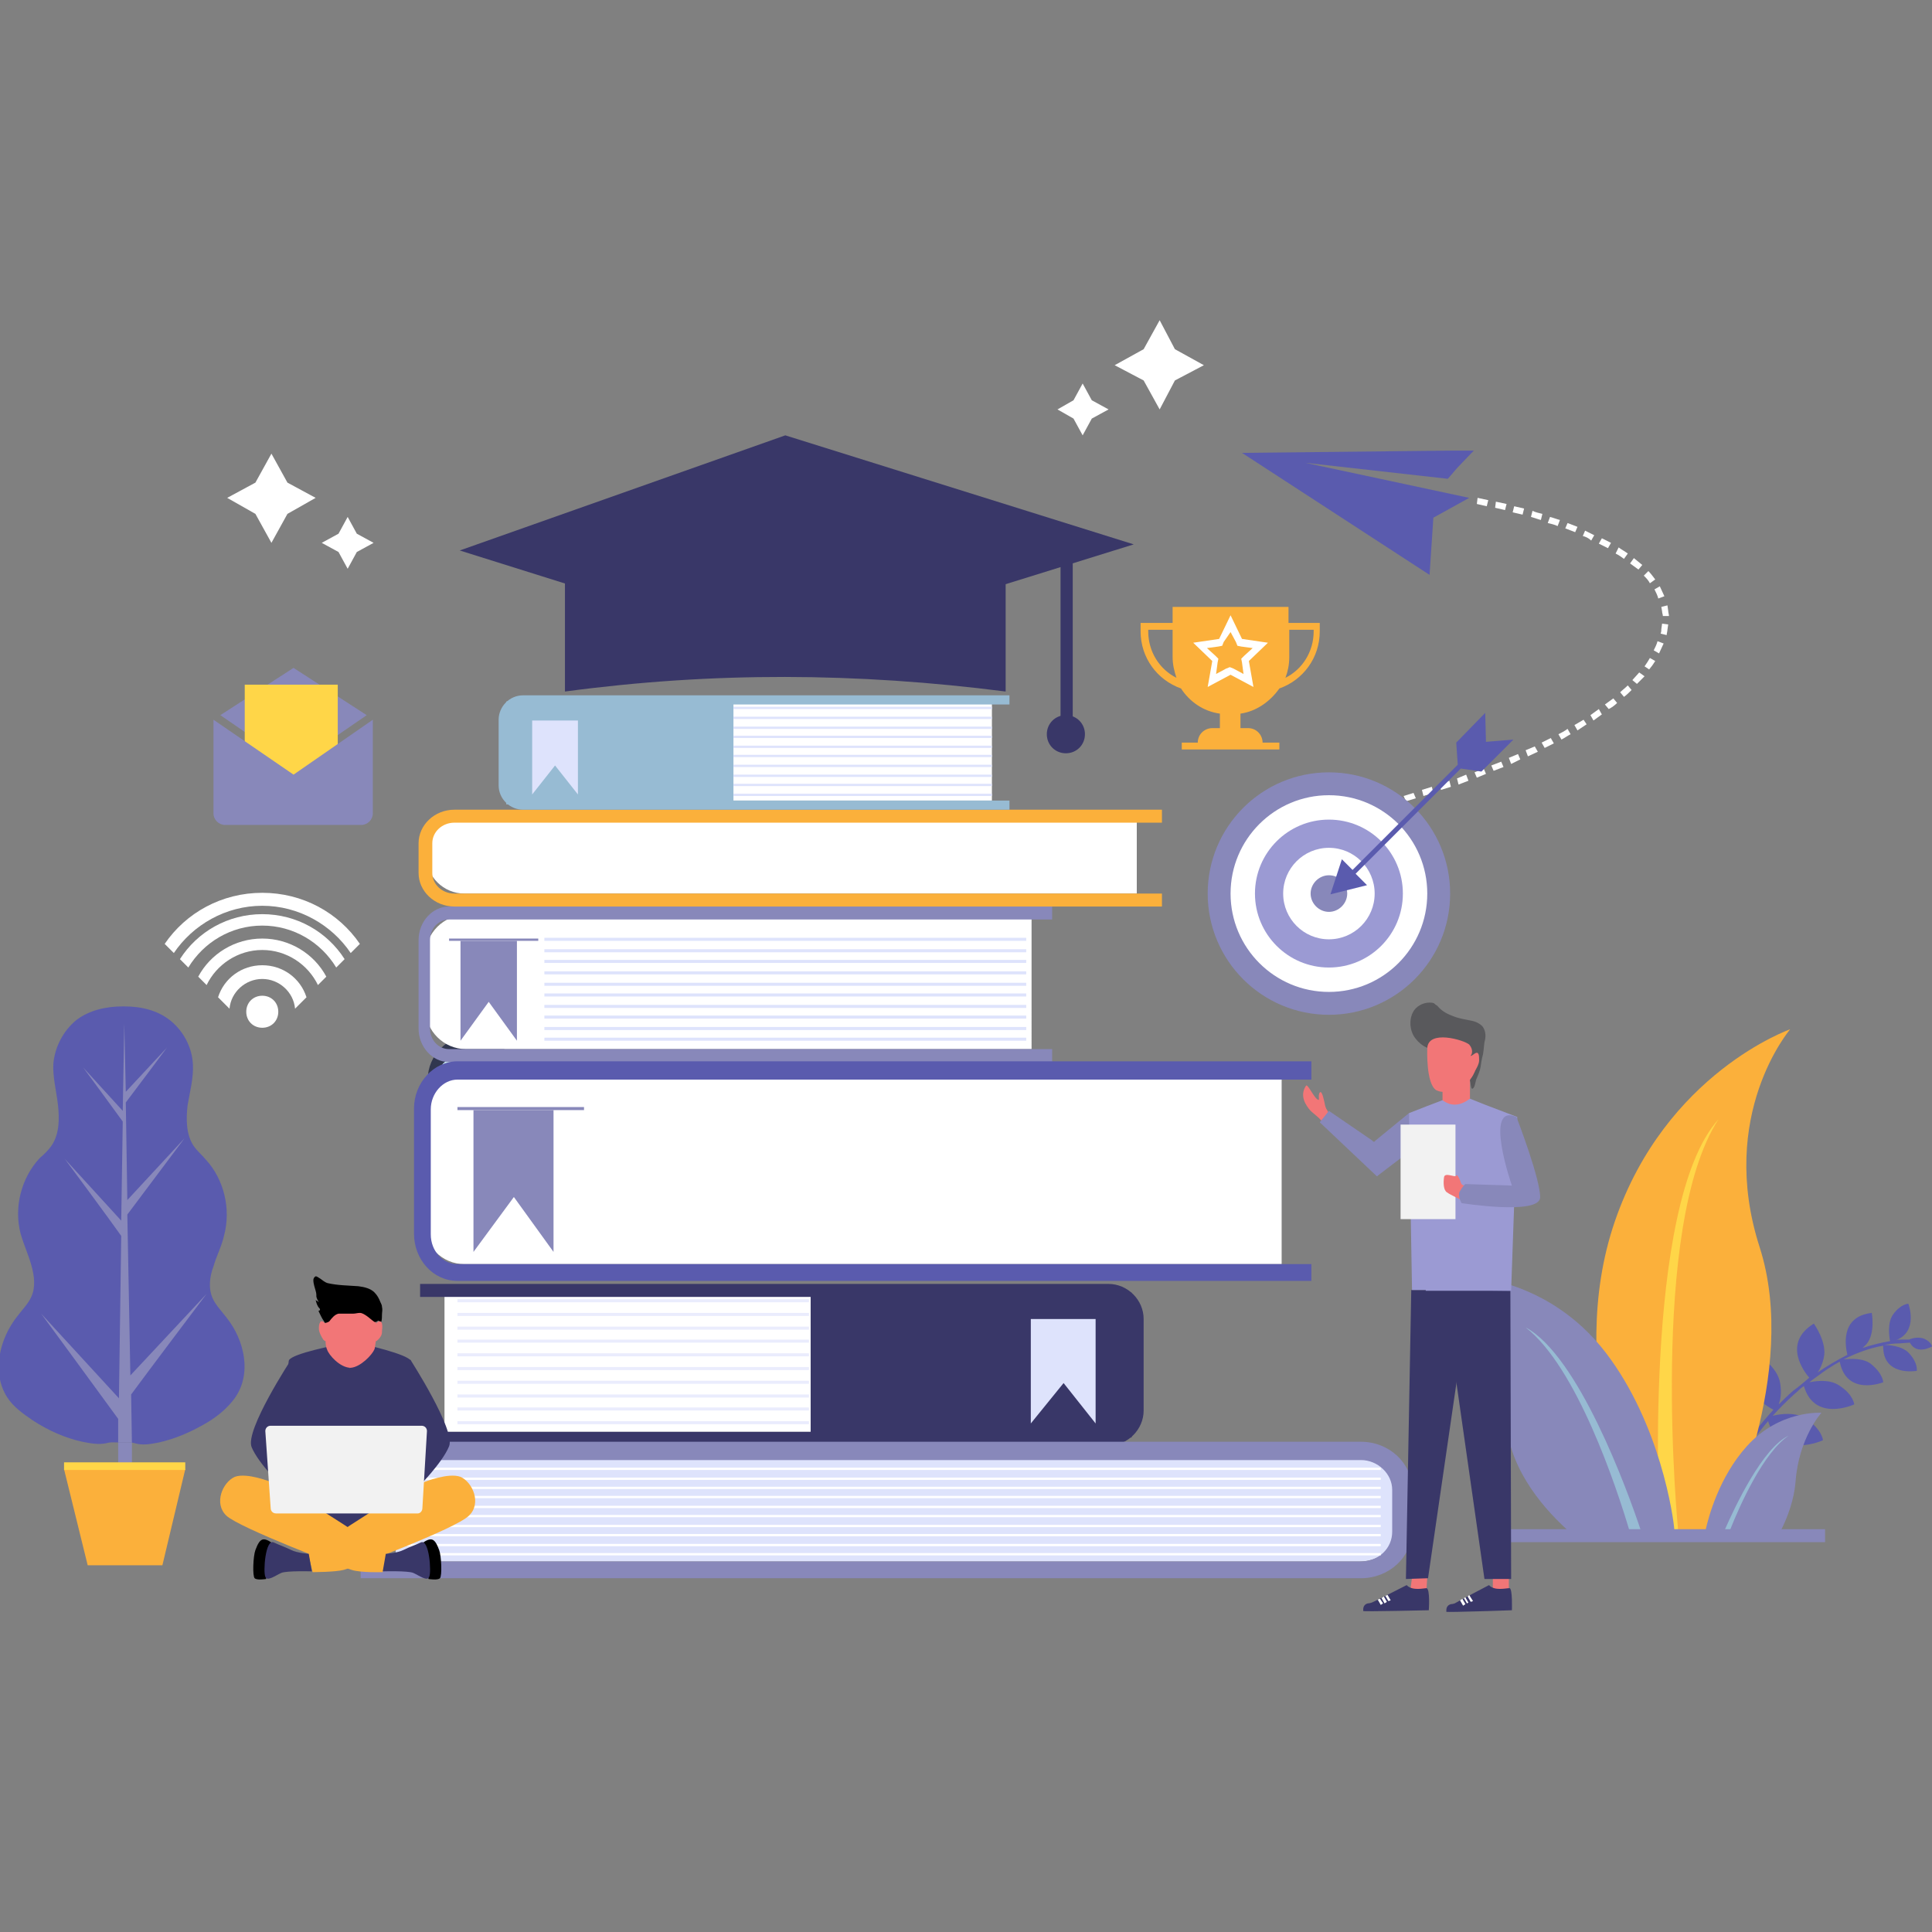 <?xml version="1.0" encoding="utf-8"?>
<!-- Generator: Adobe Illustrator 23.0.3, SVG Export Plug-In . SVG Version: 6.00 Build 0)  -->
<svg version="1.1" id="Layer_1" xmlns="http://www.w3.org/2000/svg" xmlns:xlink="http://www.w3.org/1999/xlink" x="0px" y="0px"
	 viewBox="0 0 253.4 253.4" style="enable-background:new 0 0 253.4 253.4;" xml:space="preserve">
<rect x="0" y="0" width="253.4" height="253.4" fill="#808080" stroke="none"/>
<style type="text/css">
	.st0{fill:#393768;}
	.st1{fill:#5A5BAE;}
	.st2{fill-rule:evenodd;clip-rule:evenodd;fill:#FFFFFF;}
	.st3{fill:#8888BA;}
	.st4{fill:#FBB03B;}
	.st5{fill:#FFD648;}
	.st6{fill:#FFFFFF;}
	.st7{fill:#97BBD3;}
	.st8{fill:#9B9AD3;}
	.st9{fill:#31374F;}
	.st10{fill:#CCE9F1;}
	.st11{fill:#DEE3FC;}
	.st12{fill:#EAECFD;}
	.st13{fill:#59595C;}
	.st14{fill:#F27677;}
	.st15{fill:#F2F2F2;}
</style>
<g>
	<g>
		<g>
			<path class="st0" d="M131.9,90.7c-19.5-2.5-38.4-2.6-57.8,0l0-14.2h57.8L131.9,90.7z"/>
			<polygon class="st0" points="103,85.6 60.3,72.2 103,57.1 148.7,71.4 			"/>
			<rect x="139.1" y="72.6" class="st0" width="1.6" height="22"/>
			<path class="st0" d="M142.3,96.3c0,1.4-1.1,2.5-2.5,2.5s-2.5-1.1-2.5-2.5s1.1-2.5,2.5-2.5S142.3,94.9,142.3,96.3z"/>
		</g>
		<g>
			<polygon class="st1" points="190.4,59.1 162.9,59.4 187.5,75.4 188,67.9 192.7,65.3 171.2,60.7 189.9,62.8 191.1,61.4 
				193.3,59.1 			"/>
			<g>
				<path class="st2" d="M199.9,66.7l-0.2,0.8c-0.4-0.1-0.9-0.2-1.3-0.3l0.2-0.8C199,66.5,199.5,66.6,199.9,66.7z"/>
				<polygon class="st2" points="196.2,65.8 197.6,66.1 197.4,66.9 196.1,66.6 				"/>
				<polygon class="st2" points="193.8,65.3 195.2,65.6 195,66.4 193.7,66.1 				"/>
				<polygon class="st2" points="205.3,69.3 205.6,68.6 206.9,69.1 206.6,69.8 				"/>
				<path class="st2" d="M203.3,67.8c0.4,0.1,0.9,0.3,1.3,0.4l-0.3,0.8c-0.4-0.2-0.9-0.3-1.3-0.4L203.3,67.8z"/>
				<path class="st2" d="M202.3,67.4l-0.2,0.8c-0.4-0.1-0.9-0.3-1.3-0.4L201,67C201.4,67.2,201.9,67.3,202.3,67.4z"/>
				<path class="st2" d="M212.3,71.8c0.4,0.3,0.8,0.5,1.2,0.8l-0.5,0.7c-0.4-0.3-0.7-0.5-1.1-0.7L212.3,71.8z"/>
				<path class="st2" d="M211.3,71.2l-0.4,0.7c-0.4-0.2-0.8-0.4-1.2-0.6l0.4-0.7C210.5,70.8,210.9,71,211.3,71.2z"/>
				<path class="st2" d="M207.6,70.3l0.3-0.7c0.4,0.2,0.8,0.4,1.2,0.6l-0.4,0.7C208.4,70.6,208,70.4,207.6,70.3z"/>
				<path class="st2" d="M217,77.3l0.7-0.4c0.2,0.4,0.4,0.9,0.6,1.3l-0.8,0.3C217.4,78.1,217.2,77.7,217,77.3z"/>
				<path class="st2" d="M215.6,75.5l0.6-0.6c0.3,0.3,0.6,0.7,0.9,1.1l-0.7,0.5C216.2,76.1,215.9,75.8,215.6,75.5z"/>
				<polygon class="st2" points="213.8,73.9 214.3,73.2 215.4,74.1 214.9,74.7 				"/>
				<path class="st2" d="M218.2,84.4c-0.2,0.4-0.4,0.9-0.6,1.3l-0.7-0.4c0.2-0.4,0.4-0.8,0.5-1.2L218.2,84.4z"/>
				<path class="st2" d="M218,81.8l0.8,0.1l-0.1,0.7c0,0.2-0.1,0.5-0.1,0.7l-0.8-0.2c0.1-0.2,0.1-0.4,0.1-0.6L218,81.8z"/>
				<path class="st2" d="M218,80.2l-0.1-0.6l0.8-0.2l0.1,0.7c0,0.2,0.1,0.5,0.1,0.7l-0.8,0C218.1,80.6,218,80.4,218,80.2z"/>
				<path class="st2" d="M214,90.5c-0.3,0.3-0.7,0.7-1,0.9l-0.5-0.6c0.3-0.3,0.7-0.6,1-0.9L214,90.5z"/>
				<polygon class="st2" points="215.7,88.7 214.7,89.7 214.1,89.2 215,88.2 				"/>
				<polygon class="st2" points="216.4,86.3 217.1,86.7 216.7,87.3 216.3,87.8 215.7,87.4 216.1,86.8 				"/>
				<polygon class="st2" points="208.1,95 206.9,95.8 206.5,95.1 207.7,94.4 				"/>
				<polygon class="st2" points="210.1,93.7 209,94.5 208.6,93.8 209.7,93 				"/>
				<path class="st2" d="M212.1,92.2c-0.3,0.3-0.7,0.6-1.1,0.8l-0.5-0.6c0.4-0.3,0.7-0.5,1.1-0.8L212.1,92.2z"/>
				<polygon class="st2" points="201.3,97.9 201.7,98.6 200.4,99.2 200.1,98.4 				"/>
				<path class="st2" d="M203.8,97.5c-0.4,0.2-0.8,0.4-1.2,0.6l-0.4-0.7c0.4-0.2,0.8-0.4,1.2-0.6L203.8,97.5z"/>
				<path class="st2" d="M206,96.3c-0.4,0.2-0.8,0.5-1.2,0.7l-0.4-0.7c0.4-0.2,0.8-0.4,1.2-0.7L206,96.3z"/>
				<polygon class="st2" points="194.6,100.8 194.9,101.5 193.7,102 193.4,101.3 				"/>
				<polygon class="st2" points="196.9,99.9 197.2,100.6 195.9,101.1 195.6,100.4 				"/>
				<polygon class="st2" points="199.1,98.9 199.4,99.6 198.2,100.2 197.9,99.4 				"/>
				<polygon class="st2" points="187.8,103.2 188,104 186.7,104.4 186.5,103.6 				"/>
				<polygon class="st2" points="190.1,102.4 190.3,103.2 189,103.6 188.8,102.9 				"/>
				<polygon class="st2" points="192.3,101.6 192.6,102.4 191.3,102.9 191.1,102.1 				"/>
				<polygon class="st2" points="180.8,105.3 181,106.1 179.7,106.5 179.5,105.7 				"/>
				<polygon class="st2" points="183.1,104.7 183.4,105.4 182,105.8 181.8,105 				"/>
				<polygon class="st2" points="185.4,104 185.7,104.7 184.4,105.1 184.1,104.4 				"/>
				<polygon class="st2" points="172.4,107.4 173.7,107.1 173.9,107.9 172.6,108.2 				"/>
				<polygon class="st2" points="176.1,106.6 176.3,107.3 175,107.7 174.8,106.9 				"/>
				<polygon class="st2" points="178.4,106 178.6,106.7 177.3,107.1 177.1,106.3 				"/>
			</g>
		</g>
		<g>
			<g>
				<path class="st1" d="M29.7,172.8c-0.6-0.8-1.4-1.6-1.8-2.5c-0.6-1.3-0.4-2.9,0.1-4.2c0.4-1.4,1.1-2.7,1.4-4.1
					c0.9-3.4,0-7.3-2.4-9.9c-0.5-0.6-1.1-1.1-1.6-1.8c-1-1.5-1-3.5-0.8-5.3c0.3-1.8,0.8-3.6,0.7-5.4c-0.1-2.2-1.2-4.3-2.9-5.7
					c-1.7-1.4-3.9-1.9-6.1-1.9c0,0,0,0,0,0c0,0,0,0-0.1,0c0,0,0,0-0.1,0c0,0,0,0,0,0c-2.2,0-4.4,0.5-6.1,1.8c-1.7,1.4-2.8,3.5-3,5.7
					c-0.1,1.8,0.4,3.6,0.6,5.4c0.2,1.8,0.2,3.8-0.8,5.3c-0.4,0.6-1,1.2-1.6,1.7c-2.4,2.6-3.4,6.4-2.5,9.9c0.4,1.4,1,2.7,1.4,4.1
					c0.4,1.4,0.6,2.9,0,4.2c-0.4,0.9-1.2,1.7-1.8,2.5c-2.4,3-3.4,7.4-1.4,10.6c0.8,1.3,2.1,2.2,3.4,3.1c2,1.3,4.2,2.3,6.5,2.8
					c1,0.2,2.1,0.4,3.1,0.2c0.7-0.2,1.2-0.1,1.9-0.1c0.7,0,1.2-0.1,1.9,0.1c1,0.3,2.1,0.1,3.1-0.1c2.3-0.5,4.5-1.5,6.5-2.7
					c1.3-0.8,2.5-1.8,3.4-3C33.1,180.3,32.1,175.8,29.7,172.8z"/>
				<path class="st3" d="M27.1,169.7l-10,10.7l-0.4-21.1c1.5-2,7.5-10,7.5-10l-7.5,8.1l-0.2-12.8c0.7-0.9,5.4-7.2,5.4-7.2l-5.4,5.8
					l-0.2-9l-0.2,11.5l-5.2-5.7c0,0,4.2,5.7,5.2,7.1l-0.2,13L8.5,152c0,0,6,8.1,7.4,10.1l-0.3,21.3L5.4,172.3
					c0,0,9.1,12.4,10.1,13.8l0,3.1l1.8,0l-0.1-6.3C19.1,180.3,27.1,169.7,27.1,169.7z"/>
			</g>
			<rect x="15.5" y="189.2" class="st3" width="1.8" height="3.4"/>
			<polygon class="st4" points="8.4,192.7 24.3,192.7 21.3,205.3 11.5,205.3 			"/>
			<rect x="8.4" y="191.8" class="st5" width="15.9" height="1"/>
		</g>
		<g>
			<polygon class="st6" points="37.7,63.3 41.4,65.3 37.7,67.4 35.6,71.2 33.5,67.4 29.8,65.3 33.5,63.3 35.6,59.5 			"/>
			<polygon class="st6" points="46.8,70 49,71.2 46.8,72.4 45.6,74.6 44.4,72.4 42.2,71.2 44.4,70 45.6,67.8 			"/>
		</g>
		<g>
			<polygon class="st6" points="150,45.8 146.2,47.9 150,49.9 152.1,53.7 154.1,49.9 157.9,47.9 154.1,45.8 152.1,42 			"/>
			<polygon class="st6" points="140.8,52.5 138.7,53.7 140.8,54.9 142,57.1 143.2,54.9 145.4,53.7 143.2,52.5 142,50.3 			"/>
		</g>
		<g>
			<g>
				<path class="st1" d="M250.5,176.1c0.9,1.7,2.9,0.5,2.9,0.5s-0.1-0.6-1-1c-0.7-0.3-1.6-0.1-2,0.1l-1.1,0l0,0
					c-0.2,0-0.5,0-0.7,0.1c3.1-1.1,1.7-4.8,1.7-4.8s-1,0-2,1.4c-0.8,1.1-0.5,3-0.4,3.5c-1.2,0.2-2.4,0.5-3.6,0.9
					c0.1-0.1,0.3-0.3,0.5-0.5c1.2-1.4,0.7-4.1,0.7-4.1c-4.3,0.5-3.4,4.6-3.2,5.5c-1.4,0.7-2.7,1.5-3.9,2.3c0.3-0.4,0.6-1,0.8-1.9
					c0.5-2-1.3-4.5-1.3-4.5c-4.2,2.6-1.2,6.4-0.6,7.1c-0.7,0.6-1.4,1.2-2.1,1.7c-0.7,0.6-1.3,1.2-1.9,1.8c0.2-0.6,0.4-1.4,0.2-2.7
					c-0.3-2.3-3.2-4-3.2-4c-3,4.3,1.3,6.9,2.3,7.4c-1.9,2.1-3.1,3.7-3.1,3.8l0.4,0.3c0,0,0.7-1.1,2-2.6c1.6,5.1,7.2,2.5,7.2,2.5
					s-0.1-1.4-2.2-2.8c-1.3-0.9-3.3-0.7-4.4-0.4c0.8-0.9,1.8-1.9,2.9-2.9c0.4-0.3,0.7-0.7,1.2-1c1.4,4.8,6.6,2.4,6.6,2.4
					s-0.1-1.3-2-2.5c-1.2-0.8-2.9-0.6-3.9-0.4c1.2-0.9,2.5-1.9,4-2.7c0.9,4.6,5.7,2.7,5.7,2.7s0-1.1-1.6-2.4c-1-0.8-2.7-0.7-3.6-0.6
					c1.6-0.8,3.4-1.5,5.2-1.8c-0.1,4.1,4.4,3.3,4.4,3.3s0.2-1-1-2.3c-0.9-1-2.7-1.1-3.3-1.1c0.7-0.1,1.3-0.2,2-0.2L250.5,176.1z"/>
				<g>
					<g>
						<path class="st4" d="M214.4,200.7c0,0-9.3-21-2.6-40.5c6.7-19.5,23-25.2,23-25.2s-9.6,11.2-4,28.6c5.3,16.5-4.8,37.1-4.8,37.1
							H214.4z"/>
						<path class="st5" d="M217.7,200.7c0,0-2.4-42.7,7.7-53.9c-9.2,14.1-5.3,53.9-5.3,53.9H217.7z"/>
					</g>
					<path class="st3" d="M233.6,200.7h-9.9c0.4-1.8,1.8-7,5.4-11c4.3-4.8,9.8-4.4,9.8-4.4s-3,3.3-3.4,9.1
						C235.3,196.7,234.5,198.9,233.6,200.7z"/>
					<path class="st3" d="M210.6,177.4c7.2,9.4,8.9,21.7,9,23.2h-14.1c-3.6-3.3-7.9-8.6-8-15c-0.1-11.4-5.4-18.2-5.4-18.2
						S202.9,167.4,210.6,177.4z"/>
					<path class="st7" d="M226.9,200.7h-0.7c1.4-3.2,5-10.8,8.4-12.4C231.3,190.5,228.2,197.4,226.9,200.7z"/>
					<path class="st7" d="M215.2,200.7h-1.5c-1.7-5.7-6.9-21.4-13.6-26.6C207,177.8,213.4,195.3,215.2,200.7z"/>
				</g>
			</g>
			
				<rect x="197.5" y="200.7" transform="matrix(-1 -1.224647e-16 1.224647e-16 -1 436.875 402.967)" class="st3" width="41.9" height="1.7"/>
		</g>
		<g>
			<circle class="st3" cx="174.3" cy="117.2" r="15.9"/>
			<circle class="st6" cx="174.3" cy="117.2" r="12.9"/>
			<circle class="st8" cx="174.3" cy="117.2" r="9.7"/>
			<circle class="st6" cx="174.3" cy="117.2" r="6"/>
			<path class="st3" d="M176.7,117.2c0,1.3-1.1,2.4-2.4,2.4s-2.4-1.1-2.4-2.4c0-1.3,1.1-2.4,2.4-2.4S176.7,115.8,176.7,117.2z"/>
			<polygon class="st1" points="194.9,97.3 194.8,93.5 191,97.4 191.2,100.3 177.4,114.1 176,112.7 174.5,117.3 179.3,116.1 
				177.8,114.6 191.6,100.8 194.3,101.2 198.5,97 			"/>
		</g>
		<g>
			<polygon class="st3" points="38.5,87.6 28.9,93.8 38.5,100.4 48.1,93.8 			"/>
			<rect x="32.1" y="89.8" class="st5" width="12.2" height="12.2"/>
			<polygon points="53.9,95.3 53.9,95.3 53.9,95.3 			"/>
			<polygon points="28,95.3 28,95.3 28,95.3 			"/>
			<path class="st3" d="M38.5,101.6L28,94.4v12.3c0,0.8,0.7,1.5,1.5,1.5h17.9c0.8,0,1.5-0.7,1.5-1.5V94.4L38.5,101.6z"/>
		</g>
		<g>
			<path class="st9" d="M67.7,141.6c0,3.2-2.6,5.8-5.8,5.8c-3.2,0-5.8-2.6-5.8-5.8c0-3.2,2.6-5.8,5.8-5.8
				C65.1,135.7,67.7,138.3,67.7,141.6z"/>
			<g>
				<path class="st10" d="M61.3,143.4c0,0.1,0,0.1,0,0.2c0,0,0,0.1,0,0.1c0,0,0,0.1,0,0.1c0,0,0,0.1-0.1,0.1c0,0-0.1,0.1-0.2,0.1
					s-0.2,0.1-0.3,0.1c-0.1,0-0.3,0.1-0.4,0.1c-0.2,0-0.3,0-0.5,0c-0.4,0-0.7-0.1-1-0.2c-0.3-0.1-0.5-0.3-0.7-0.5
					c-0.2-0.2-0.4-0.5-0.5-0.8c-0.1-0.3-0.2-0.7-0.2-1.1c0-0.4,0.1-0.8,0.2-1.2c0.1-0.3,0.3-0.6,0.5-0.9c0.2-0.2,0.5-0.4,0.8-0.5
					c0.3-0.1,0.6-0.2,1-0.2c0.1,0,0.3,0,0.4,0c0.1,0,0.3,0.1,0.4,0.1c0.1,0,0.2,0.1,0.3,0.1c0.1,0.1,0.2,0.1,0.2,0.1
					c0,0,0.1,0.1,0.1,0.1c0,0,0,0.1,0,0.1c0,0,0,0.1,0,0.1c0,0.1,0,0.1,0,0.2c0,0.1,0,0.1,0,0.2c0,0.1,0,0.1,0,0.1c0,0,0,0.1,0,0.1
					c0,0,0,0-0.1,0c0,0-0.1,0-0.2-0.1c-0.1,0-0.1-0.1-0.2-0.2c-0.1-0.1-0.2-0.1-0.3-0.2c-0.1,0-0.3-0.1-0.5-0.1
					c-0.2,0-0.4,0-0.6,0.1c-0.2,0.1-0.3,0.2-0.4,0.4c-0.1,0.2-0.2,0.3-0.3,0.6c-0.1,0.2-0.1,0.5-0.1,0.7c0,0.3,0,0.6,0.1,0.8
					c0.1,0.2,0.2,0.4,0.3,0.6c0.1,0.1,0.3,0.3,0.4,0.3c0.2,0.1,0.3,0.1,0.6,0.1c0.2,0,0.3,0,0.5-0.1c0.1,0,0.3-0.1,0.3-0.1
					c0.1-0.1,0.2-0.1,0.2-0.1c0.1,0,0.1-0.1,0.1-0.1c0,0,0,0,0.1,0c0,0,0,0,0,0.1c0,0,0,0.1,0,0.1C61.3,143.2,61.3,143.3,61.3,143.4
					z"/>
				<path class="st10" d="M64.6,144c0,0,0,0.1-0.1,0.1c0,0-0.1,0-0.1,0.1c0,0-0.1,0-0.2,0c-0.1,0-0.2,0-0.3,0c-0.1,0-0.2,0-0.3,0
					c-0.1,0-0.1,0-0.2,0c-0.1,0-0.1,0-0.1,0c0,0-0.1,0-0.1,0c0,0,0,0-0.1-0.1c0,0,0-0.1,0-0.1l-1.5-4.6c0-0.1-0.1-0.2-0.1-0.2
					c0-0.1,0-0.1,0-0.1c0,0,0.1,0,0.2-0.1c0.1,0,0.2,0,0.3,0c0.1,0,0.2,0,0.3,0c0.1,0,0.1,0,0.2,0c0,0,0.1,0,0.1,0.1
					c0,0,0,0.1,0,0.1l1.3,4h0l1.2-4c0,0,0-0.1,0-0.1c0,0,0-0.1,0.1-0.1c0,0,0.1,0,0.2,0c0.1,0,0.2,0,0.3,0c0.1,0,0.2,0,0.3,0
					c0.1,0,0.1,0,0.1,0.1c0,0,0,0.1,0,0.1c0,0.1,0,0.1-0.1,0.2L64.6,144z"/>
			</g>
		</g>
		<g>
			<path class="st6" d="M34.4,117.1c-5.3,0-10,2.6-12.8,6.7l1.2,1.2c2.5-3.7,6.8-6.2,11.6-6.2c4.8,0,9.1,2.5,11.6,6.2l1.2-1.2
				C44.4,119.7,39.7,117.1,34.4,117.1z"/>
			<path class="st6" d="M34.4,119.9c-4.5,0-8.5,2.3-10.8,5.9l1.1,1.1c2-3.3,5.6-5.5,9.7-5.5c4.1,0,7.7,2.2,9.7,5.5l1.1-1.1
				C42.9,122.2,38.9,119.9,34.4,119.9z"/>
			<path class="st6" d="M34.4,123.1c-3.6,0-6.8,2-8.4,5l1.1,1.1c1.3-2.7,4.1-4.6,7.3-4.6s6,1.9,7.3,4.6l1.1-1.1
				C41.2,125.1,38,123.1,34.4,123.1z"/>
			<path class="st6" d="M34.4,126.6c-2.7,0-5,1.7-5.8,4.2l1.5,1.5c0.2-2.2,2.1-3.9,4.3-3.9s4.1,1.7,4.3,3.9l1.5-1.5
				C39.4,128.3,37.1,126.6,34.4,126.6z"/>
			<path class="st6" d="M34.4,130.6c-1.2,0-2.1,0.9-2.1,2.1c0,1.2,0.9,2.1,2.1,2.1c1.2,0,2.1-0.9,2.1-2.1
				C36.5,131.5,35.6,130.6,34.4,130.6z"/>
		</g>
		<g>
			<g>
				<g>
					<g>
						<path class="st6" d="M135.3,137.6H61.1c-2.9,0-5.3-2.4-5.3-5.3v-7c0-2.9,2.4-5.3,5.3-5.3h74.2V137.6z"/>
						<path class="st3" d="M138.1,137.6H58.9c-1.4,0-2.5-1.2-2.5-2.7v-11.6c0-1.5,1.1-2.7,2.5-2.7h79.1v-1.7H58.9c-2.2,0-4,2-4,4.4
							v11.6c0,2.4,1.8,4.4,4,4.4h79.1V137.6z"/>
						<polygon class="st3" points="67.8,136.5 64.1,131.4 60.4,136.5 60.4,123.4 67.8,123.4 						"/>
					</g>
					<g>
						<path class="st6" d="M149.1,117.2H60.9c-2.7,0-5-2.2-5-5l0,0c0-2.7,2.2-5,5-5h88.2V117.2z"/>
						<path class="st4" d="M152.4,117.2H59.6c-1.6,0-2.9-1.2-2.9-2.7v-3.9c0-1.5,1.3-2.7,2.9-2.7h92.8v-1.7H59.6
							c-2.6,0-4.7,2-4.7,4.4v3.9c0,2.4,2.1,4.4,4.7,4.4h92.8V117.2z"/>
					</g>
					<g>
						<path class="st6" d="M130.1,105H71.3c-2.9,0-5.3-2.4-5.3-5.3v-2.4c0-2.9,2.4-5.3,5.3-5.3h58.8V105z"/>
						<path class="st7" d="M132.4,105H68.6c-1.1,0-2-0.9-2-2v-8.6c0-1.1,0.9-2,2-2h63.8v-1.2H68.6c-1.8,0-3.2,1.5-3.2,3.2v8.6
							c0,1.8,1.5,3.2,3.2,3.2h63.8V105z"/>
						<rect x="66.4" y="92" class="st7" width="29.8" height="13.5"/>
						<polygon class="st11" points="75.8,104.2 72.8,100.4 69.8,104.2 69.8,94.5 75.8,94.5 						"/>
					</g>
					<rect x="58.9" y="123.1" class="st3" width="11.7" height="0.3"/>
				</g>
				<g>
					<path class="st6" d="M58.3,187.8h85.4c2.9,0,5.3-2.4,5.3-5.3v-7.8c0-2.9-2.4-5.3-5.3-5.3H58.3V187.8z"/>
					<path class="st0" d="M55.1,187.8h90.3c1.6,0,2.8-1.3,2.8-2.8v-12.1c0-1.6-1.3-2.8-2.8-2.8H55.1v-1.7h90.3
						c2.5,0,4.6,2.1,4.6,4.6V185c0,2.5-2.1,4.6-4.6,4.6H55.1V187.8z"/>
					
						<rect x="106.3" y="169.4" transform="matrix(-1 -1.224647e-16 1.224647e-16 -1 254.725 357.942)" class="st0" width="42.1" height="19"/>
					<polygon class="st11" points="135.2,186.7 139.5,181.4 143.7,186.7 143.7,173 135.2,173 					"/>
				</g>
				<g>
					<g>
						<path class="st6" d="M168.1,165.8H60.9c-2.9,0-5.3-2.4-5.3-5.3v-14.3c0-2.9,2.4-5.3,5.3-5.3h107.2V165.8z"/>
						<path class="st1" d="M172,165.8H60c-1.9,0-3.5-1.7-3.5-3.9v-16.4c0-2.1,1.6-3.9,3.5-3.9h112v-2.4H60c-3.1,0-5.7,2.8-5.7,6.2
							v16.4c0,3.4,2.5,6.2,5.7,6.2h112V165.8z"/>
						<polygon class="st3" points="72.6,164.2 67.4,157 62.1,164.2 62.1,145.6 72.6,145.6 						"/>
					</g>
					<rect x="60" y="145.2" class="st3" width="16.6" height="0.4"/>
				</g>
				<g>
					<path class="st11" d="M51.9,204.8h126.5c2.9,0,5.3-2.4,5.3-5.3v-3.4c0-2.9-2.4-5.3-5.3-5.3H51.9V204.8z"/>
					<path class="st3" d="M47.3,204.8h131.2c2.3,0,4.1-1.7,4.1-3.9v-5.5c0-2.1-1.9-3.9-4.1-3.9H47.3v-2.4h131.2
						c3.7,0,6.7,2.8,6.7,6.2v5.5c0,3.4-3,6.2-6.7,6.2H47.3V204.8z"/>
				</g>
			</g>
			<g>
				<rect x="78.2" y="147.2" class="st6" width="86.2" height="0.4"/>
				<rect x="78.2" y="149" class="st6" width="86.2" height="0.4"/>
				<rect x="78.2" y="150.8" class="st6" width="86.2" height="0.4"/>
				<rect x="78.2" y="152.5" class="st6" width="86.2" height="0.4"/>
				<rect x="78.2" y="154.3" class="st6" width="86.2" height="0.4"/>
				<rect x="78.2" y="156.1" class="st6" width="86.2" height="0.4"/>
				<rect x="78.2" y="157.9" class="st6" width="86.2" height="0.4"/>
				<rect x="78.2" y="159.6" class="st6" width="86.2" height="0.4"/>
				<rect x="78.2" y="145.4" class="st6" width="86.2" height="0.4"/>
				<rect x="78.2" y="161.4" class="st6" width="86.2" height="0.4"/>
			</g>
			<g>
				<rect x="53.4" y="193.8" class="st6" width="127.7" height="0.3"/>
				<rect x="53.4" y="195" class="st6" width="127.7" height="0.3"/>
				<rect x="53.4" y="196.2" class="st6" width="127.7" height="0.3"/>
				<rect x="53.4" y="197.5" class="st6" width="127.7" height="0.3"/>
				<rect x="53.4" y="198.7" class="st6" width="127.7" height="0.3"/>
				<rect x="53.4" y="200" class="st6" width="127.7" height="0.3"/>
				<rect x="53.4" y="201.2" class="st6" width="127.7" height="0.3"/>
				<rect x="53.4" y="202.5" class="st6" width="127.7" height="0.3"/>
				<rect x="53.4" y="192.5" class="st6" width="127.7" height="0.3"/>
				<rect x="53.4" y="203.7" class="st6" width="127.7" height="0.3"/>
			</g>
			<g>
				<rect x="71.4" y="124.5" class="st11" width="63.2" height="0.4"/>
				<rect x="71.4" y="125.9" class="st11" width="63.2" height="0.4"/>
				<rect x="71.4" y="127.4" class="st11" width="63.2" height="0.4"/>
				<rect x="71.4" y="128.9" class="st11" width="63.2" height="0.4"/>
				<rect x="71.4" y="130.3" class="st11" width="63.2" height="0.4"/>
				<rect x="71.4" y="131.8" class="st11" width="63.2" height="0.4"/>
				<rect x="71.4" y="133.2" class="st11" width="63.2" height="0.4"/>
				<rect x="71.4" y="134.7" class="st11" width="63.2" height="0.4"/>
				<rect x="71.4" y="123" class="st11" width="63.2" height="0.4"/>
				<rect x="71.4" y="136.1" class="st11" width="63.2" height="0.4"/>
			</g>
			<g>
				<rect x="58.2" y="109.4" class="st6" width="90.1" height="0.2"/>
				<rect x="58.2" y="110.2" class="st6" width="90.1" height="0.2"/>
				<rect x="58.2" y="111" class="st6" width="90.1" height="0.2"/>
				<rect x="58.2" y="111.8" class="st6" width="90.1" height="0.2"/>
				<rect x="58.2" y="112.7" class="st6" width="90.1" height="0.2"/>
				<rect x="58.2" y="113.5" class="st6" width="90.1" height="0.2"/>
				<rect x="58.2" y="114.3" class="st6" width="90.1" height="0.2"/>
				<rect x="58.2" y="115.1" class="st6" width="90.1" height="0.2"/>
				<rect x="58.2" y="108.5" class="st6" width="90.1" height="0.2"/>
				<rect x="58.2" y="116" class="st6" width="90.1" height="0.2"/>
			</g>
			<g>
				<rect x="60" y="172.2" class="st12" width="46.1" height="0.4"/>
				<rect x="60" y="174" class="st12" width="46.1" height="0.4"/>
				<rect x="60" y="175.7" class="st12" width="46.1" height="0.4"/>
				<rect x="60" y="177.5" class="st12" width="46.1" height="0.4"/>
				<rect x="60" y="179.3" class="st12" width="46.1" height="0.4"/>
				<rect x="60" y="181.1" class="st12" width="46.1" height="0.4"/>
				<rect x="60" y="182.9" class="st12" width="46.1" height="0.4"/>
				<rect x="60" y="184.6" class="st12" width="46.1" height="0.4"/>
				<rect x="60" y="170.4" class="st12" width="46.1" height="0.4"/>
				<rect x="60" y="186.4" class="st12" width="46.1" height="0.4"/>
			</g>
			<g>
				<rect x="96.2" y="94" class="st11" width="33.9" height="0.3"/>
				<rect x="96.2" y="95.3" class="st11" width="33.9" height="0.3"/>
				<rect x="96.2" y="96.5" class="st11" width="33.9" height="0.3"/>
				<rect x="96.2" y="97.8" class="st11" width="33.9" height="0.3"/>
				<rect x="96.2" y="99" class="st11" width="33.9" height="0.3"/>
				<rect x="96.2" y="100.3" class="st11" width="33.9" height="0.3"/>
				<rect x="96.2" y="101.6" class="st11" width="33.9" height="0.3"/>
				<rect x="96.2" y="102.8" class="st11" width="33.9" height="0.3"/>
				<rect x="96.2" y="92.7" class="st11" width="33.9" height="0.3"/>
				<rect x="96.2" y="104.1" class="st11" width="33.9" height="0.3"/>
			</g>
		</g>
		<g>
			<path class="st13" d="M185.2,135.4c-0.3-0.8-0.3-1.8,0.1-2.6c0.4-0.8,1.3-1.3,2.2-1.3c0.2,0,0.4,0,0.6,0.1
				c0.1,0.1,0.2,0.2,0.4,0.3c0.5,0.6,1.1,1,1.9,1.3c0.9,0.4,1.8,0.5,2.7,0.7c0.5,0.1,1.1,0.4,1.4,0.8c0.4,0.6,0.4,1.3,0.2,2
				c-0.1,0.7-0.1,1.4-0.3,2c-0.1,0.5-0.1,0.5-0.2,1.2c-0.1,0.6-0.3,1-0.5,1.5c-0.2,0.3-0.2,1.3-0.6,1.4c-0.2,0-0.2-0.8-0.3-1
				c-0.1-0.2-0.2-0.4-0.3-0.6c-0.3-1.1-0.3-2.3-1-3.1c-0.4-0.5-1-0.7-1.6-0.8c-0.7-0.1-1.2,0.4-1.9,0.3
				C186.9,137.6,185.6,136.5,185.2,135.4z"/>
			<rect x="189.2" y="140.5" class="st14" width="3.6" height="4.8"/>
			<path class="st14" d="M187.2,137.5c0,0-0.2,4.7,1.2,5.5c1.4,0.7,3.3-0.5,4-1c0.7-0.5,1.1-1.6,1.1-1.6s0.5-0.8,0.5-1.3
				c0-0.6,0-1.3-0.6-0.9c-0.8,0.6-0.4,0.1-0.4,0.1s0.3-0.6-0.3-1.3C192,136.4,187.3,135,187.2,137.5z"/>
			<g>
				<path class="st14" d="M195.8,206.9l0,1.5c0.2,0,2.1,0,2.1,0l0-1.5L195.8,206.9z"/>
				<path class="st0" d="M195.3,207.9c0,0-4.4,2.3-4.5,2.4c0,0-0.3,0.1-0.5,0.1c-0.4,0.1-0.6,0.4-0.6,0.8c0,0.1,0,0.2,0,0.2
					c0,0.1,8.6-0.2,8.6-0.2s0.1-2.8-0.3-2.9C197.5,208.3,196,208.7,195.3,207.9z"/>
				<g>
					<polygon class="st6" points="192.7,209.2 193.2,210 192.9,210.1 192.5,209.4 					"/>
					<polygon class="st6" points="192.2,209.5 192.6,210.2 192.4,210.3 192,209.6 					"/>
					<polygon class="st6" points="191.8,209.7 192.2,210.4 191.9,210.6 191.5,209.9 					"/>
				</g>
			</g>
			<g>
				<path class="st14" d="M185.2,206.9l-0.2,1.5c0.2,0,2.1,0,2.1,0l0.1-1.5L185.2,206.9z"/>
				<path class="st0" d="M184.5,207.9c0,0-4.5,2.3-4.6,2.3c0,0-0.3,0.1-0.5,0.1c-0.4,0.1-0.6,0.4-0.6,0.8c0,0.1,0,0.2,0,0.2
					c0,0.1,8.6-0.1,8.6-0.1s0.2-2.8-0.3-2.9C186.8,208.3,185.2,208.7,184.5,207.9z"/>
				<g>
					<polygon class="st6" points="182,209.2 182.4,209.9 182.1,210 181.7,209.3 					"/>
					<polygon class="st6" points="181.5,209.4 181.9,210.1 181.6,210.3 181.2,209.6 					"/>
					<polygon class="st6" points="181,209.7 181.4,210.3 181.1,210.5 180.7,209.8 					"/>
				</g>
			</g>
			<polygon class="st0" points="185.1,169.2 184.4,207.1 187.3,207 192.8,169.2 			"/>
			<polygon class="st0" points="189.4,170 194.7,207.1 198.2,207.1 198.1,169.3 189.1,169.2 			"/>
			<path class="st14" d="M174.4,146.1c0,0-0.5-0.6-0.6-1.1s-0.4-2.1-0.7-1.7c-0.3,0.4,0.1,1.2-0.3,0.9c-0.5-0.3-1.3-2.1-1.5-1.8
				s-0.7,1.1-0.1,2.3c0.6,1.1,1.1,1.3,1.4,1.6c0.4,0.3,1,1,1,1L174.4,146.1z"/>
			<path class="st3" d="M184.8,146l-4.4,3.6c-0.1,0.2-0.3,0.2-0.4,0l-5.7-3.9l-1.2,1.5l7.4,7c0.1,0.1,0.2,0.1,0.2,0l4.6-3.5
				L184.8,146z"/>
			<path class="st8" d="M184.8,146l2.3-0.9l2.1-0.8c1.2,0.9,2.4,0.7,3.6-0.2l2,0.8l4.2,1.6l-0.8,22.8l-3.4,0l0,0H187l0-0.1l-1.8,0
				L184.8,146z"/>
			<rect x="183.7" y="147.5" class="st15" width="7.2" height="12.4"/>
			<path class="st14" d="M192.1,155.5c0,0-0.4,0-0.5-0.4c-0.1-0.4-0.5-1.2-0.6-0.9s-1.5-0.5-1.6,0.2c-0.1,0.7-0.1,1.7,0.4,2
				c0.4,0.3,1.9,1,1.9,1L192.1,155.5z"/>
			<path class="st3" d="M198.9,146.5c0,0,3.2,8.3,3.1,10.6c-0.2,2.3-10.3,0.7-10.3,0.7s-0.6-1-0.2-1.6c0.4-0.7,0.7-0.9,0.7-0.9
				l6.1,0.2C198.3,155.5,194.5,144.6,198.9,146.5z"/>
		</g>
		<g>
			<path class="st0" d="M38.2,178.3c0,0-6.1,9.3-5.2,11.5c0.9,2.2,4.3,5.5,4.3,5.5l2.5-1c0,0-2.3-3.8-2.1-4.6
				c0.2-0.8,2.4-5.2,2.4-5.2L38.2,178.3z"/>
			<path class="st0" d="M53.8,178.3c0,0,6,9.3,5.1,11.4c-0.9,2.2-4.1,5.4-4.1,5.4l-2.5-1c0,0,2-4.2,2.1-4.6c0.2-0.8-2.5-5.1-2.5-5.1
				L53.8,178.3z"/>
			<path class="st0" d="M53.9,178.5c-0.4-0.9-6.3-2.2-6.3-2.2s-1,1.1-1.1,1.1c-0.1,0-0.4,1.3-0.6,2.1c-0.2-0.8-0.5-2.1-0.6-2.1
				c-0.1,0-1.1-1-1.1-1s-5.8,1.1-6.3,2c-0.4,0.9,0.7,20.2,1.3,20.6c0.6,0.4,3.5,1.1,4.4,1.6c0.7,0.4,1.9,0.1,2.3,0
				c0.4,0.1,1.2-0.2,1.9-0.7c0.9-0.5,4.1-1.2,4.7-1.6C53.3,198.1,54.4,179.4,53.9,178.5z"/>
			<path class="st4" d="M35.6,194.4c0,0-3.2-1.3-4.8-0.7c-1.6,0.7-2.8,3.5-1.1,5.1s15.3,6.8,16.4,7.1c1.2,0.4,4.1,0.3,4.1,0.3
				l0.6-2.5C50.9,203.9,40.5,196.6,35.6,194.4z"/>
			<path class="st4" d="M55.6,194.4c0,0,3.2-1.3,4.8-0.7c1.6,0.7,2.8,3.5,1.1,5.1c-1.7,1.7-15.3,6.8-16.4,7.1s-4.1,0.3-4.1,0.3
				l-0.6-2.5C40.3,203.9,50.6,196.6,55.6,194.4z"/>
			<g>
				<path d="M35.7,202.4c0,0-0.6-0.5-1.1-0.5c-0.5,0-0.8,0.6-1.1,1.4c-0.3,0.8-0.4,3.4-0.1,3.7c0.3,0.3,1.5,0.1,1.5,0.1L35.7,202.4z
					"/>
				<path class="st0" d="M40.9,206.1c0,0-3.3-0.1-4,0.2s-1.9,1.2-2.1,0.5c-0.3-0.6,0-5,1.1-4.5c0.6,0.3,1.5,0.6,2.3,1
					c0.8,0.4,2.3,0.5,2.3,0.5L40.9,206.1z"/>
			</g>
			<g>
				<path d="M55.4,202.4c0,0,0.6-0.5,1.1-0.5s0.8,0.6,1.1,1.4c0.3,0.8,0.4,3.4,0.1,3.7c-0.3,0.3-1.5,0.1-1.5,0.1L55.4,202.4z"/>
				<path class="st0" d="M50.2,206.1c0,0,3.3-0.1,4,0.2c0.7,0.3,1.9,1.2,2.1,0.5c0.3-0.6,0-5-1.1-4.5c-0.6,0.3-1.5,0.6-2.3,1
					c-0.8,0.4-2.3,0.5-2.3,0.5L50.2,206.1z"/>
			</g>
			<path class="st15" d="M54.8,198.5H36.2c-0.4,0-0.7-0.3-0.7-0.7l-0.7-10.1c0-0.4,0.3-0.7,0.7-0.7h19.8c0.4,0,0.7,0.3,0.7,0.7
				l-0.6,10.1C55.4,198.2,55.1,198.5,54.8,198.5z"/>
			<path class="st14" d="M50.1,173.6c0-0.1-0.1-0.2-0.2-0.3c0,0-0.1,0-0.1,0c-0.2,0-0.4,0.2-0.5,0.3c0-0.2,0-0.3,0-0.3
				c0.1-1.7-3.3-1.6-3.3-1.6c0,0-3.4-0.1-3.3,1.6c0,0,0,0.1,0,0.3c-0.1-0.1-0.3-0.3-0.5-0.3c0,0-0.1,0-0.1,0c-0.1,0-0.1,0.2-0.2,0.3
				c-0.1,0.4-0.1,0.8,0,1.1s0.3,0.7,0.5,1c0.1,0.1,0.2,0.2,0.3,0.2c0,0.5,0.1,0.9,0.2,1.1c0.2,0.7,1.7,2.4,3.1,2.4v0c0,0,0,0,0,0
				c0,0,0,0,0,0v0c1.3-0.1,2.8-1.7,3.1-2.4c0.1-0.2,0.1-0.6,0.2-1.1c0.1,0,0.2-0.1,0.3-0.2c0.3-0.3,0.5-0.6,0.5-1
				S50.2,174,50.1,173.6z"/>
			<path d="M50,173.4c0.1-0.3,0.1-0.7,0.1-1c0-0.3,0.1-0.6,0-1c0-0.2-0.1-0.4-0.2-0.6c-0.2-0.5-0.4-0.9-0.8-1.3
				c-0.5-0.5-1.3-0.7-2.1-0.8c-1.3-0.1-2.7-0.1-4-0.4c-0.4-0.1-0.7-0.4-1-0.6c-0.2-0.1-0.4-0.3-0.6-0.3c-0.2,0.1-0.3,0.3-0.3,0.5
				c0,0.5,0.2,1,0.3,1.4c0.1,0.3,0.1,0.6,0.1,0.8c0.1,0.3,0.2,0.6,0.4,0.7c-0.2-0.1-0.4-0.2-0.5-0.3c0.1,0.4,0.2,0.8,0.5,1.1
				c0.1,0.1,0.1,0.2,0,0.3c0,0-0.1,0-0.1,0c0,0,0,0.1,0,0.1c0.2,0.4,0.4,0.9,0.7,1.3c0.1,0.1,0,0.2,0.2,0.2c0.1,0,0.4-0.1,0.5-0.2
				c0.3-0.4,0.7-0.9,1.2-1c0.2,0,0.5,0,0.7,0c0.4,0,0.8,0,1.2,0c0.3,0,0.6-0.1,0.9-0.1c0.3,0,0.6,0.2,0.9,0.4
				c0.3,0.2,0.6,0.5,0.9,0.7c0,0,0.1,0.1,0.2,0.1c0.1,0,0.3-0.1,0.4-0.2C49.7,173.3,50,173.3,50,173.4z"/>
		</g>
		<g>
			<path class="st4" d="M169,81.7v-2.1h-7.6h-7.6v2.1h-4.2v1.1c0,3.5,2.2,6.4,5.3,7.5c1.1,1.7,2.9,3,5.1,3.3v1.9h-1
				c-1,0-1.9,0.8-1.9,1.9H155v0.9h6.4h6.4v-0.9h-2.2c0-1-0.8-1.9-1.9-1.9h-1v-1.9c2.1-0.3,3.9-1.6,5.1-3.3c3.1-1.1,5.3-4,5.3-7.5
				v-1.1H169z M150.6,82.8v-0.2h3.2v3.6c0,0.9,0.2,1.8,0.5,2.7C152.1,87.8,150.6,85.5,150.6,82.8z M172.3,82.8c0,2.7-1.5,5-3.7,6.1
				c0.3-0.8,0.5-1.7,0.5-2.7v-3.6h3.2V82.8z"/>
			<path class="st6" d="M161.4,82.9l0.7,1.3l0.2,0.5l0.5,0.1l1.5,0.2l-1.1,1l-0.4,0.4l0.1,0.5l0.2,1.5l-1.3-0.7l-0.5-0.2l-0.5,0.2
				l-1.3,0.7l0.2-1.5l0.1-0.5l-0.4-0.4l-1.1-1l1.5-0.2l0.5-0.1l0.2-0.5L161.4,82.9 M161.4,80.7l-1.5,3.1l-3.4,0.5l2.5,2.4l-0.6,3.4
				l3-1.6l3,1.6l-0.6-3.4l2.5-2.4l-3.4-0.5L161.4,80.7L161.4,80.7z"/>
		</g>
	</g>
</g>
</svg>
